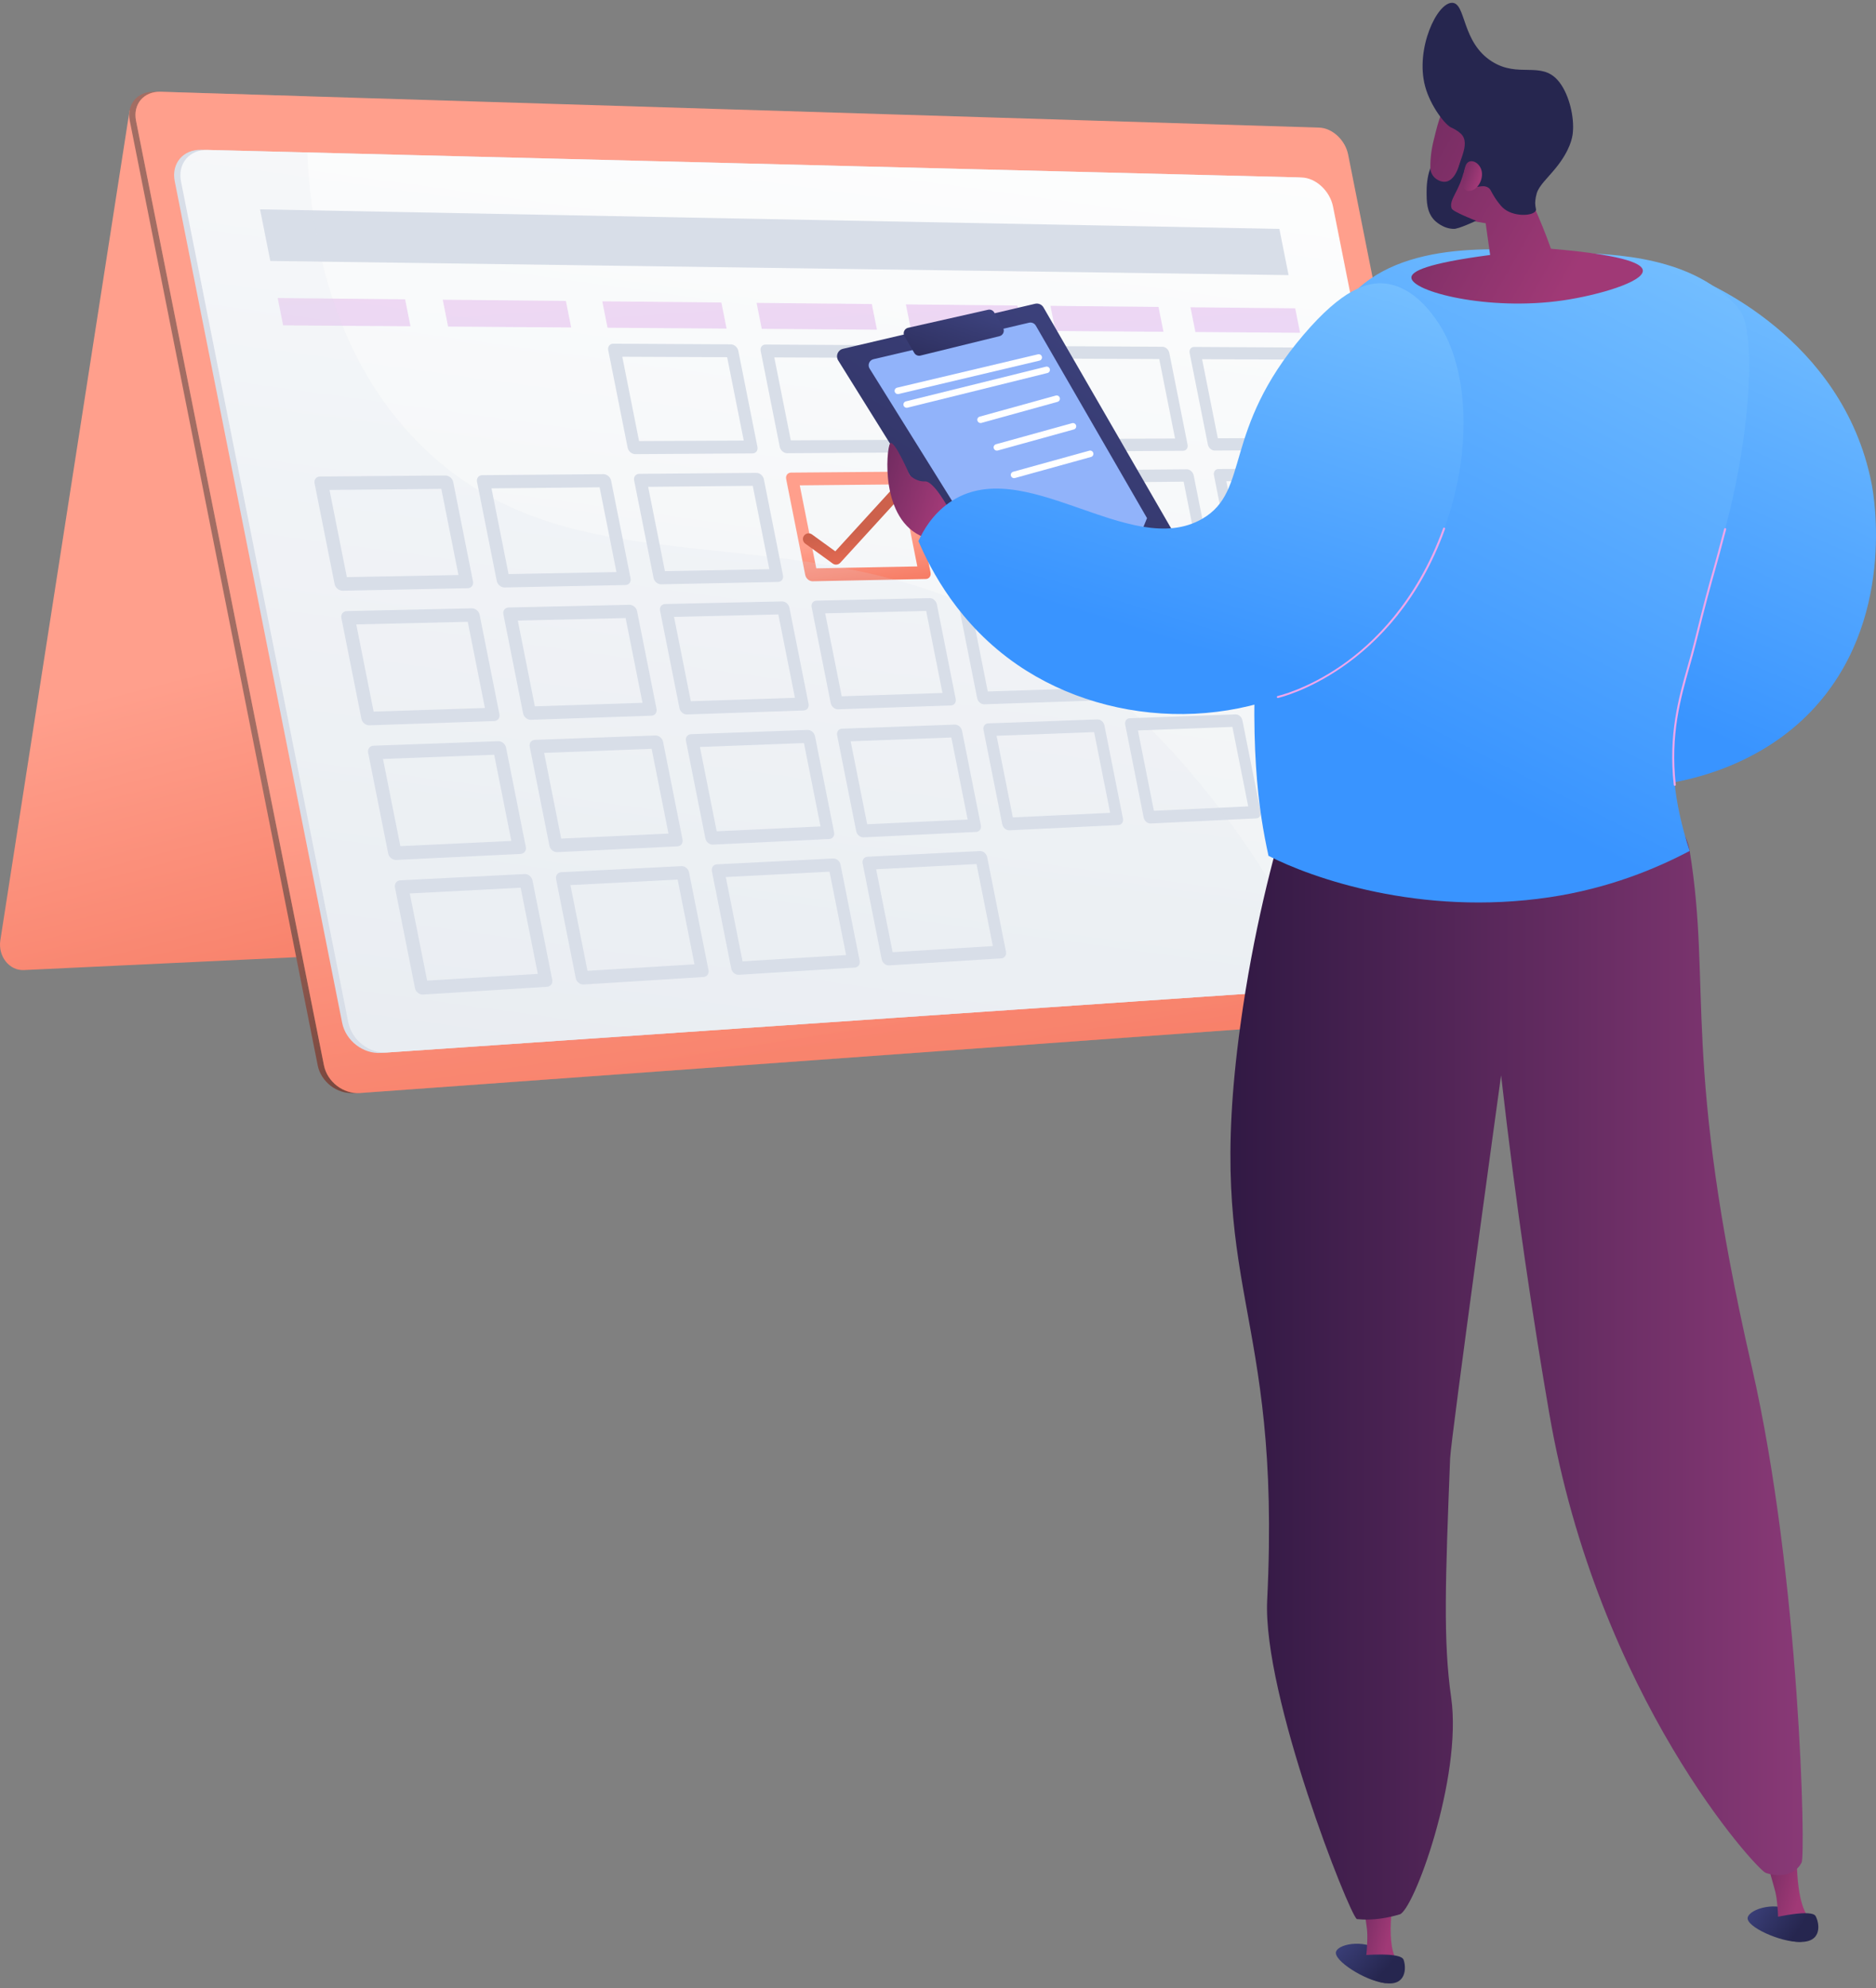 <svg width="285" height="302" viewBox="0 0 285 302" fill="none" xmlns="http://www.w3.org/2000/svg">
<rect x="0" y="0" width="285" height="302" fill="#808080" stroke="none"/>
<path d="M19.688 16.758L0.051 142.834C-0.322 145.265 1.41 147.462 3.621 147.357L101.907 142.715L19.688 16.758Z" fill="url(#paint0_linear_1887_3866)"/>
<path d="M199.466 19.385L23.466 13.938C20.899 13.858 19.216 15.826 19.714 18.332L48.264 161.826C48.762 164.333 51.211 166.217 53.727 166.035L226.162 153.564C228.113 153.423 229.335 151.527 228.898 149.329L203.859 23.477C203.422 21.279 201.457 19.447 199.466 19.386V19.385Z" fill="url(#paint1_linear_1887_3866)"/>
<path d="M200.415 19.385L24.415 13.938C21.849 13.858 20.165 15.826 20.664 18.332L49.213 161.826C49.711 164.333 52.16 166.217 54.676 166.035L227.111 153.564C229.062 153.423 230.284 151.527 229.847 149.329L204.808 23.477C204.371 21.279 202.406 19.447 200.415 19.386V19.385Z" fill="url(#paint2_linear_1887_3866)"/>
<g style="mix-blend-mode:multiply" opacity="0.3">
<path d="M154.484 95.42C119.843 76.584 87.015 91.226 63.378 67.065C48.824 52.187 46.152 31.121 46.589 14.624L24.415 13.938C21.849 13.858 20.165 15.826 20.664 18.332L49.213 161.826C49.711 164.333 52.16 166.216 54.676 166.035L204.291 155.215C187.937 119.691 169.5 103.586 154.485 95.421L154.484 95.42Z" fill="url(#paint3_linear_1887_3866)"/>
</g>
<path d="M221.222 148.784L57.878 159.942C55.164 160.128 52.519 158.081 51.979 155.37L26.546 27.535C26.007 24.824 27.818 22.684 30.583 22.754L196.98 26.94C199.153 26.995 201.295 28.979 201.772 31.37L224.218 144.189C224.694 146.582 223.356 148.639 221.222 148.784Z" fill="#D8DEE8"/>
<path d="M221.955 148.734L58.807 159.878C56.096 160.062 53.455 158.017 52.916 155.308L27.499 27.556C26.961 24.847 28.769 22.707 31.53 22.777L197.728 26.958C199.899 27.013 202.039 28.995 202.514 31.386L224.948 144.141C225.423 146.532 224.087 148.588 221.956 148.734H221.955Z" fill="url(#paint4_linear_1887_3866)"/>
<path d="M114.322 68.876L96.513 68.987C95.98 68.99 95.457 68.549 95.349 68.001L92.403 53.194C92.294 52.647 92.64 52.205 93.175 52.209L111.026 52.309C111.548 52.312 112.058 52.752 112.166 53.291L115.07 67.893C115.177 68.433 114.844 68.873 114.322 68.877V68.876ZM97.086 67.001L112.989 66.925L110.469 54.261L94.538 54.195L97.086 67.002V67.001Z" fill="#D8DEE8"/>
<path d="M136.829 68.738L119.589 68.845C119.073 68.848 118.566 68.414 118.459 67.876L115.561 53.31C115.454 52.771 115.788 52.337 116.305 52.34L133.585 52.437C134.089 52.44 134.585 52.872 134.69 53.404L137.548 67.772C137.654 68.303 137.331 68.736 136.828 68.739L136.829 68.738ZM120.137 66.891L135.532 66.817L133.053 54.357L117.631 54.292L120.138 66.891H120.137Z" fill="#D8DEE8"/>
<path d="M158.624 68.603L141.928 68.706C141.427 68.709 140.936 68.283 140.831 67.753L137.979 53.419C137.874 52.889 138.195 52.462 138.697 52.465L155.432 52.558C155.921 52.561 156.402 52.987 156.506 53.51L159.32 67.651C159.424 68.174 159.112 68.6 158.625 68.603H158.624ZM142.453 66.784L157.363 66.713L154.923 54.449L139.986 54.386L142.453 66.784Z" fill="#D8DEE8"/>
<path d="M179.741 68.472L163.563 68.573C163.078 68.576 162.6 68.156 162.497 67.634L159.69 53.526C159.586 53.004 159.896 52.583 160.382 52.586L176.598 52.676C177.073 52.679 177.54 53.098 177.642 53.614L180.412 67.535C180.514 68.05 180.214 68.47 179.74 68.472H179.741ZM164.065 66.681L178.513 66.611L176.111 54.538L161.637 54.477L164.066 66.681H164.065Z" fill="#D8DEE8"/>
<path d="M200.216 68.345L184.531 68.442C184.061 68.445 183.596 68.031 183.494 67.518L180.731 53.628C180.629 53.115 180.928 52.7 181.399 52.703L197.121 52.791C197.581 52.794 198.035 53.206 198.136 53.713L200.863 67.422C200.964 67.929 200.674 68.342 200.215 68.345H200.216ZM185.012 66.58L199.018 66.513L196.653 54.625L182.621 54.566L185.011 66.581L185.012 66.58Z" fill="#D8DEE8"/>
<path d="M71.055 89.353L52.07 89.735C51.501 89.747 50.947 89.297 50.834 88.732L47.788 73.419C47.675 72.853 48.047 72.39 48.618 72.385L67.646 72.227C68.202 72.222 68.743 72.67 68.853 73.228L71.856 88.322C71.966 88.88 71.607 89.341 71.053 89.352L71.055 89.353ZM52.694 87.668L69.647 87.35L67.042 74.259L50.058 74.424L52.693 87.668H52.694Z" fill="#D8DEE8"/>
<path d="M95.021 88.869L76.664 89.239C76.114 89.25 75.577 88.808 75.466 88.251L72.471 73.196C72.361 72.639 72.718 72.185 73.27 72.18L91.67 72.027C92.207 72.023 92.731 72.464 92.841 73.013L95.794 87.856C95.903 88.405 95.557 88.858 95.021 88.869ZM77.26 87.206L93.652 86.898L91.091 74.025L74.669 74.184L77.26 87.206H77.26Z" fill="#D8DEE8"/>
<path d="M118.206 88.4L100.446 88.758C99.913 88.769 99.393 88.334 99.284 87.786L96.338 72.98C96.23 72.432 96.574 71.985 97.108 71.98L114.91 71.832C115.43 71.828 115.938 72.262 116.046 72.802L118.951 87.404C119.058 87.944 118.725 88.389 118.206 88.4ZM101.016 86.76L116.876 86.462L114.356 73.798L98.468 73.952L101.016 86.76Z" fill="#D8DEE8"/>
<path d="M140.651 87.95L123.46 88.296C122.944 88.306 122.439 87.878 122.332 87.34L119.434 72.774C119.327 72.235 119.659 71.796 120.176 71.791L137.408 71.648C137.911 71.644 138.405 72.071 138.511 72.603L141.369 86.97C141.475 87.502 141.153 87.94 140.651 87.95L140.651 87.95ZM124.005 86.329L139.357 86.041L136.878 73.58L121.499 73.729L124.006 86.329H124.005Z" fill="url(#paint5_linear_1887_3866)"/>
<path d="M162.387 87.512L145.737 87.847C145.237 87.858 144.747 87.437 144.641 86.906L141.79 72.572C141.684 72.042 142.004 71.61 142.505 71.605L159.193 71.467C159.682 71.463 160.161 71.883 160.265 72.406L163.078 86.547C163.182 87.07 162.872 87.502 162.385 87.512H162.387ZM146.259 85.912L161.127 85.633L158.687 73.369L143.791 73.514L146.258 85.912H146.259Z" fill="#D8DEE8"/>
<path d="M183.445 87.086L167.311 87.411C166.828 87.421 166.351 87.005 166.247 86.484L163.44 72.375C163.336 71.854 163.646 71.427 164.13 71.424L180.303 71.289C180.775 71.285 181.242 71.699 181.344 72.214L184.113 86.136C184.216 86.65 183.917 87.076 183.445 87.085V87.086ZM167.811 85.507L182.219 85.238L179.817 73.164L165.383 73.304L167.811 85.507Z" fill="#D8DEE8"/>
<path d="M203.861 86.675L188.22 86.99C187.751 86.999 187.288 86.591 187.185 86.078L184.422 72.188C184.32 71.675 184.619 71.255 185.089 71.251L200.767 71.121C201.226 71.118 201.678 71.525 201.78 72.032L204.507 85.74C204.608 86.247 204.319 86.665 203.861 86.675H203.861ZM188.698 85.116L202.666 84.855L200.3 72.966L186.307 73.101L188.697 85.116H188.698Z" fill="#D8DEE8"/>
<path d="M75.07 109.533L56.139 110.18C55.571 110.199 55.019 109.756 54.906 109.19L51.86 93.877C51.748 93.311 52.118 92.842 52.687 92.829L71.664 92.406C72.218 92.394 72.757 92.837 72.868 93.395L75.871 108.488C75.981 109.046 75.624 109.514 75.07 109.533ZM56.76 108.098L73.666 107.544L71.061 94.453L54.125 94.853L56.76 108.097V108.098Z" fill="#D8DEE8"/>
<path d="M98.969 108.716L80.663 109.342C80.114 109.361 79.579 108.925 79.469 108.368L76.473 93.313C76.363 92.756 76.719 92.295 77.27 92.282L95.619 91.873C96.155 91.861 96.678 92.297 96.787 92.845L99.74 107.688C99.849 108.237 99.505 108.697 98.97 108.715L98.969 108.716ZM81.256 107.295L97.604 106.759L95.043 93.885L78.666 94.273L81.257 107.295H81.256Z" fill="#D8DEE8"/>
<path d="M122.091 107.925L104.381 108.531C103.85 108.549 103.331 108.12 103.222 107.573L100.276 92.766C100.167 92.219 100.511 91.765 101.043 91.753L118.795 91.358C119.314 91.346 119.821 91.774 119.929 92.314L122.834 106.916C122.941 107.456 122.609 107.908 122.091 107.925ZM104.948 106.518L120.764 105.999L118.244 93.335L102.4 93.71L104.948 106.518Z" fill="#D8DEE8"/>
<path d="M144.471 107.161L127.327 107.747C126.813 107.765 126.31 107.343 126.202 106.804L123.303 92.238C123.196 91.699 123.527 91.253 124.043 91.242L141.227 90.86C141.729 90.849 142.222 91.269 142.328 91.801L145.186 106.169C145.292 106.699 144.971 107.144 144.47 107.162L144.471 107.161ZM127.87 105.768L143.18 105.266L140.702 92.805L125.364 93.168L127.871 105.768H127.87Z" fill="#D8DEE8"/>
<path d="M166.146 106.419L149.542 106.986C149.044 107.004 148.555 106.587 148.45 106.058L145.598 91.724C145.493 91.194 145.812 90.756 146.311 90.744L162.954 90.373C163.441 90.362 163.92 90.778 164.023 91.3L166.837 105.442C166.941 105.964 166.632 106.402 166.146 106.418V106.419ZM150.062 105.04L164.889 104.554L162.449 92.29L147.594 92.642L150.061 105.04H150.062Z" fill="#D8DEE8"/>
<path d="M187.149 105.7L171.06 106.25C170.578 106.267 170.103 105.858 169.999 105.336L167.192 91.228C167.089 90.706 167.396 90.274 167.879 90.264L184.007 89.904C184.479 89.894 184.944 90.302 185.046 90.818L187.816 104.74C187.918 105.254 187.62 105.685 187.149 105.7ZM171.558 104.335L185.926 103.864L183.524 91.79L169.13 92.132L171.559 104.335H171.558Z" fill="#D8DEE8"/>
<path d="M207.506 105.004L191.908 105.537C191.441 105.553 190.978 105.15 190.877 104.637L188.114 90.747C188.012 90.234 188.309 89.809 188.778 89.798L204.412 89.449C204.869 89.439 205.322 89.842 205.423 90.349L208.15 104.058C208.251 104.565 207.963 104.988 207.506 105.004ZM192.385 103.65L206.314 103.194L203.949 91.305L189.995 91.635L192.385 103.65Z" fill="#D8DEE8"/>
<path d="M79.083 129.716L60.205 130.628C59.638 130.656 59.087 130.219 58.975 129.653L55.928 114.34C55.816 113.774 56.185 113.299 56.753 113.278L75.676 112.591C76.23 112.57 76.767 113.007 76.878 113.564L79.88 128.657C79.991 129.215 79.634 129.689 79.083 129.716ZM60.822 128.532L77.681 127.741L75.076 114.65L58.186 115.288L60.821 128.532H60.822Z" fill="#D8DEE8"/>
<path d="M102.918 128.565L84.663 129.447C84.115 129.474 83.581 129.044 83.471 128.487L80.475 113.432C80.365 112.875 80.72 112.408 81.269 112.388L99.567 111.723C100.102 111.704 100.623 112.133 100.733 112.681L103.686 127.525C103.795 128.074 103.452 128.539 102.918 128.565ZM85.253 127.387L101.555 126.622L98.995 113.749L82.663 114.366L85.254 127.387L85.253 127.387Z" fill="#D8DEE8"/>
<path d="M125.977 127.45L108.316 128.302C107.787 128.328 107.268 127.905 107.159 127.357L104.214 112.55C104.105 112.003 104.447 111.544 104.978 111.525L122.681 110.881C123.198 110.862 123.705 111.285 123.812 111.825L126.716 126.427C126.823 126.967 126.492 127.424 125.977 127.45ZM108.88 126.278L124.652 125.538L122.132 112.874L106.332 113.471L108.88 126.278V126.278Z" fill="#D8DEE8"/>
<path d="M148.295 126.373L131.199 127.199C130.687 127.224 130.184 126.807 130.077 126.269L127.178 111.702C127.071 111.163 127.401 110.712 127.915 110.693L145.052 110.071C145.553 110.053 146.044 110.469 146.15 111L149.008 125.367C149.114 125.899 148.794 126.348 148.295 126.373ZM131.739 125.206L147.006 124.491L144.527 112.03L129.233 112.607L131.74 125.207L131.739 125.206Z" fill="#D8DEE8"/>
<path d="M169.91 125.327L153.352 126.126C152.856 126.15 152.368 125.74 152.262 125.21L149.411 110.877C149.306 110.347 149.624 109.902 150.121 109.885L166.718 109.282C167.203 109.264 167.68 109.673 167.785 110.197L170.598 124.338C170.702 124.861 170.394 125.304 169.91 125.328V125.327ZM153.869 124.166L168.655 123.473L166.215 111.209L151.401 111.768L153.868 124.166H153.869Z" fill="#D8DEE8"/>
<path d="M190.85 124.316L174.806 125.091C174.325 125.114 173.85 124.71 173.747 124.189L170.94 110.08C170.837 109.559 171.143 109.121 171.626 109.104L187.708 108.52C188.178 108.503 188.643 108.906 188.745 109.421L191.515 123.343C191.617 123.858 191.32 124.294 190.851 124.316H190.85ZM175.3 123.163L189.628 122.491L187.226 110.418L172.873 110.959L175.301 123.163H175.3Z" fill="#D8DEE8"/>
<path d="M211.156 123.335L195.602 124.086C195.136 124.109 194.675 123.711 194.572 123.197L191.809 109.307C191.707 108.794 192.003 108.364 192.47 108.346L208.062 107.78C208.518 107.763 208.969 108.16 209.07 108.667L211.798 122.376C211.898 122.883 211.612 123.311 211.157 123.333L211.156 123.335ZM196.075 122.189L209.965 121.537L207.599 109.648L193.684 110.173L196.074 122.189H196.075Z" fill="#D8DEE8"/>
<path d="M83.101 149.897L64.274 151.074C63.709 151.11 63.16 150.679 63.047 150.113L60.001 134.8C59.888 134.234 60.256 133.753 60.823 133.723L79.694 132.771C80.245 132.743 80.782 133.172 80.893 133.731L83.895 148.824C84.006 149.382 83.651 149.862 83.101 149.896V149.897ZM64.889 148.963L81.702 147.936L79.097 134.845L62.255 135.719L64.889 148.963Z" fill="#D8DEE8"/>
<path d="M106.868 148.411L88.664 149.55C88.118 149.583 87.585 149.16 87.475 148.603L84.479 133.548C84.369 132.991 84.722 132.518 85.27 132.49L103.517 131.57C104.05 131.543 104.57 131.966 104.68 132.515L107.633 147.358C107.742 147.907 107.4 148.378 106.868 148.412V148.411ZM89.251 147.474L105.507 146.482L102.946 133.608L86.661 134.453L89.252 147.474H89.251Z" fill="#D8DEE8"/>
<path d="M129.861 146.975L112.249 148.075C111.72 148.108 111.204 147.691 111.095 147.144L108.149 132.337C108.04 131.79 108.381 131.324 108.911 131.298L126.564 130.407C127.08 130.382 127.585 130.798 127.692 131.338L130.597 145.94C130.704 146.48 130.375 146.944 129.86 146.976L129.861 146.975ZM112.811 146.036L128.539 145.075L126.019 132.411L110.263 133.228L112.811 146.036Z" fill="#D8DEE8"/>
<path d="M152.118 145.581L135.07 146.647C134.559 146.679 134.057 146.269 133.95 145.731L131.051 131.164C130.944 130.626 131.273 130.168 131.786 130.142L148.875 129.28C149.374 129.255 149.865 129.666 149.97 130.196L152.828 144.564C152.934 145.096 152.616 145.551 152.118 145.582V145.581ZM135.607 144.643L150.832 143.713L148.354 131.252L133.101 132.044L135.608 144.644L135.607 144.643Z" fill="#D8DEE8"/>
<path opacity="0.3" d="M62.359 49.563L43.014 49.422L42.19 45.275L61.544 45.47L62.359 49.563Z" fill="url(#paint6_linear_1887_3866)"/>
<path opacity="0.3" d="M86.769 49.742L68.073 49.606L67.262 45.529L85.969 45.718L86.769 49.742Z" fill="url(#paint7_linear_1887_3866)"/>
<path opacity="0.3" d="M110.379 49.914L92.297 49.782L91.5 45.773L109.591 45.956L110.379 49.914Z" fill="url(#paint8_linear_1887_3866)"/>
<path opacity="0.3" d="M133.222 50.08L115.726 49.953L114.941 46.01L132.448 46.186L133.222 50.08Z" fill="url(#paint9_linear_1887_3866)"/>
<path opacity="0.3" d="M155.333 50.242L138.395 50.119L137.623 46.24L154.571 46.411L155.333 50.242Z" fill="url(#paint10_linear_1887_3866)"/>
<path opacity="0.3" d="M176.751 50.398L160.344 50.278L159.584 46.461L176 46.627L176.751 50.398Z" fill="url(#paint11_linear_1887_3866)"/>
<path opacity="0.3" d="M197.506 50.549L181.605 50.434L180.857 46.676L196.767 46.837L197.506 50.549Z" fill="url(#paint12_linear_1887_3866)"/>
<path d="M195.76 41.79L41.065 39.639L39.506 31.801L194.363 34.773L195.76 41.79Z" fill="#D8DEE8"/>
<g style="mix-blend-mode:multiply" opacity="0.3">
<path opacity="0.5" d="M154.485 95.42C119.844 76.584 87.016 91.226 63.379 67.065C51.257 54.673 47.371 37.949 46.67 23.158L31.434 22.775C28.725 22.707 26.951 24.805 27.48 27.463L52.934 155.403C53.463 158.06 56.054 160.067 58.713 159.885L201.861 150.107C186.137 118.129 168.764 103.185 154.485 95.42Z" fill="#D8DEE8"/>
</g>
<path d="M127.014 85.769C126.838 85.769 126.66 85.715 126.508 85.605L122.336 82.579C121.949 82.299 121.863 81.758 122.143 81.372C122.424 80.984 122.963 80.898 123.35 81.178L126.897 83.751L137.089 72.596C137.411 72.243 137.958 72.219 138.31 72.541C138.662 72.863 138.686 73.41 138.364 73.762L127.652 85.487C127.483 85.672 127.249 85.768 127.014 85.768V85.769Z" fill="url(#paint13_linear_1887_3866)"/>
<path d="M179.387 82.807L158.525 46.697C158.268 46.251 157.749 46.028 157.249 46.144L128.061 52.987C127.281 53.169 126.912 54.067 127.336 54.749L151.544 93.591C151.835 94.058 152.413 94.259 152.93 94.072L178.583 84.776L179.385 82.807H179.387Z" fill="url(#paint14_linear_1887_3866)"/>
<path d="M174.254 78.707L157.362 49.469C157.153 49.108 156.734 48.926 156.329 49.021L132.696 54.564C132.064 54.711 131.766 55.439 132.109 55.99L151.711 87.439C151.947 87.818 152.414 87.979 152.833 87.828L173.605 80.301L174.254 78.707Z" fill="#91B3FA"/>
<path d="M152.381 49.807L151.039 47.462C150.853 47.136 150.477 46.97 150.111 47.052L137.955 49.794C137.391 49.922 137.113 50.565 137.406 51.065L138.898 53.615C139.09 53.942 139.471 54.103 139.838 54.013L151.844 51.065C152.396 50.93 152.665 50.3 152.382 49.805L152.381 49.807Z" fill="url(#paint15_linear_1887_3866)"/>
<path d="M136.46 59.861C136.479 59.859 136.496 59.854 136.515 59.85L157.916 54.782C158.182 54.719 158.346 54.453 158.284 54.188C158.22 53.922 157.946 53.761 157.69 53.821L136.289 58.89C136.023 58.952 135.859 59.219 135.921 59.483C135.98 59.731 136.215 59.89 136.458 59.861H136.46Z" fill="white"/>
<path d="M137.798 61.94C137.819 61.938 137.839 61.933 137.858 61.929L159.129 56.662C159.394 56.598 159.555 56.33 159.489 56.063C159.425 55.798 159.162 55.638 158.893 55.702L137.622 60.969C137.356 61.033 137.196 61.301 137.262 61.568C137.32 61.812 137.555 61.969 137.796 61.94H137.798Z" fill="white"/>
<path d="M149.021 64.257C149.045 64.253 149.071 64.248 149.095 64.243L160.66 61.042C160.923 60.969 161.077 60.697 161.003 60.432C160.93 60.171 160.654 60.016 160.398 60.088L148.833 63.289C148.571 63.362 148.415 63.636 148.49 63.899C148.555 64.136 148.784 64.286 149.021 64.257Z" fill="white"/>
<path d="M151.499 68.45C151.523 68.447 151.549 68.442 151.573 68.436L163.138 65.235C163.402 65.162 163.555 64.891 163.481 64.626C163.409 64.365 163.133 64.209 162.876 64.281L151.311 67.483C151.049 67.556 150.894 67.829 150.968 68.092C151.034 68.329 151.263 68.48 151.499 68.45Z" fill="white"/>
<path d="M154.107 72.63C154.131 72.626 154.157 72.621 154.181 72.616L165.746 69.415C166.009 69.342 166.163 69.07 166.089 68.806C166.016 68.544 165.74 68.389 165.483 68.461L153.919 71.663C153.656 71.735 153.501 72.009 153.575 72.272C153.641 72.509 153.87 72.659 154.107 72.63Z" fill="white"/>
<path d="M144.107 77.254C144.107 77.254 141.867 73.044 140.522 73.125C139.176 73.207 138.209 72.189 138.209 72.189C138.209 72.189 135.764 66.534 135.21 67.377C134.656 68.219 133.637 79.052 140.399 81.627C147.161 84.202 144.107 77.252 144.107 77.252V77.254Z" fill="url(#paint16_linear_1887_3866)"/>
<path d="M257.184 42.039C258.584 42.57 279.941 51.093 284.33 73.459C284.685 75.265 288.115 94.482 275.128 108.057C260.564 123.28 232.523 122.903 221.391 110.177C218.795 107.209 217.426 103.92 216.659 101.156L219.592 93.338C223.17 89.003 228.042 87.975 230.645 87.332C237.06 85.745 241.903 88.612 245.578 85.508C247.611 83.791 248.014 81.318 248.375 79.11C249.603 71.59 245.372 66.959 245.065 62.321C244.834 58.854 243.625 51.257 248.135 46.303C250.991 43.165 254.947 42.31 257.182 42.037L257.184 42.039Z" fill="url(#paint17_linear_1887_3866)"/>
<path d="M265.507 291.303C265.755 289.926 270.187 288.68 272.381 290.524C273.471 291.44 274.221 293.297 273.59 294.134C273.36 294.439 274.3 294.975 273.4 294.985C270.415 295.02 265.258 292.67 265.505 291.301L265.507 291.303Z" fill="url(#paint18_linear_1887_3866)"/>
<path d="M270.151 291.805L274.709 291.158C272.598 288.607 272.988 280.484 272.988 280.484L268.14 281.569C268.14 281.569 268.692 283.8 269.632 287.088C269.954 288.214 270.098 289.976 270.149 291.803L270.151 291.805Z" fill="url(#paint19_linear_1887_3866)"/>
<path d="M269.748 291.243C269.748 291.243 275.236 289.975 275.829 291.066C276.422 292.158 276.883 295.083 273.402 294.988C269.92 294.894 269.439 292.169 269.748 291.243Z" fill="url(#paint20_linear_1887_3866)"/>
<path d="M202.972 296.468C203.41 295.139 207.973 294.528 209.887 296.662C210.837 297.721 211.322 299.664 210.58 300.406C210.311 300.676 211.167 301.339 210.273 301.223C207.312 300.839 202.535 297.787 202.97 296.468H202.972Z" fill="url(#paint21_linear_1887_3866)"/>
<path d="M207.501 297.615H212.104C210.369 294.792 211.89 286.805 211.89 286.805L206.938 287.199C206.938 287.199 207.175 289.485 207.646 292.873C207.808 294.033 207.704 295.798 207.501 297.617V297.615Z" fill="url(#paint22_linear_1887_3866)"/>
<path d="M195.574 122.961C193.442 130.027 190.397 141.43 188.436 155.736C182.845 196.543 194.729 197.845 192.509 243.065C191.8 257.498 204.971 290.784 206.133 291.519C206.695 291.574 207.304 291.611 207.954 291.59C209.099 291.555 210.715 291.379 212.593 290.815C214.68 290.455 222.203 270.01 220.459 257.855C219.226 249.251 219.583 240.019 220.299 221.554C220.414 218.562 228.044 163.341 228.044 163.341C230.365 183.781 233.033 201.148 235.347 214.613C242.782 257.872 266.951 284.056 268.212 284.476C268.46 284.576 270.73 285.404 272.584 284.177C273.41 283.632 273.689 282.927 273.689 282.927C274.336 282.419 273.498 239.737 266.127 207.615C255.426 160.99 260.086 150.081 256.695 129.255C253.762 111.236 195.575 122.959 195.575 122.959L195.574 122.961Z" fill="url(#paint23_linear_1887_3866)"/>
<path d="M238.793 38.399C231.688 38.19 215.358 35.674 206.364 43.793C206.207 43.933 208.051 44.921 207.144 45.989C206.302 46.979 203.412 50.447 200.794 55.133C198.897 58.526 197.184 62.484 195.456 68.379C192.409 78.778 191.535 87.632 191.243 91.491C189.6 113.188 191.23 123.198 192.709 130.004C199.133 133.314 215.684 139.24 235.406 136.296C244.411 134.951 251.62 131.944 256.692 129.26C251.575 113.714 255.59 105.394 257.483 97.726C260.184 86.791 260.227 87.618 262.452 78.933C266.122 64.602 266.724 49.957 264.202 46.96C257.404 38.88 245.156 38.588 238.794 38.399H238.793Z" fill="url(#paint24_linear_1887_3866)"/>
<path d="M207.18 297C207.18 297 212.79 296.516 213.225 297.68C213.66 298.845 213.708 301.806 210.274 301.223C206.841 300.639 206.744 297.874 207.179 297H207.18Z" fill="url(#paint25_linear_1887_3866)"/>
<path d="M218.616 30.595C216.416 26.862 217.58 22.226 217.802 21.306C218.728 17.447 219.071 16.862 219.785 16.045L220.794 14.974C220.794 14.974 220.856 14.927 220.924 14.881C221.625 14.396 224.245 13.609 224.811 13.581C226.618 13.489 230.295 19.992 232.4 30.012C232.571 30.37 232.74 30.732 232.909 31.097C233.954 33.37 234.849 35.604 235.618 37.785C247.83 38.821 249.525 40.258 249.579 41.088C249.693 42.836 242.736 44.855 237.503 45.624C226.092 47.3 214.36 44.281 214.413 42.145C214.438 41.216 216.705 40.005 226.38 38.733C226.154 37.127 225.928 35.52 225.701 33.914C224.914 33.739 220.237 33.344 218.616 30.593V30.595Z" fill="url(#paint26_linear_1887_3866)"/>
<path d="M216.504 13.118C217.326 16.175 219.634 19.06 220.504 19.39C220.617 19.434 221.262 19.712 221.931 20.306C222.022 20.387 222.11 20.486 222.201 20.621C223.383 22.37 220.929 25.459 221.748 26.165C222.343 26.677 224.197 25.284 224.588 25.759C224.956 26.205 223.51 27.723 223.936 28.261C224.259 28.668 225.209 27.963 226.066 28.489C226.494 28.75 226.47 29.055 227.108 30.035C227.47 30.588 227.925 31.178 228.241 31.49C229.772 33.006 232.933 32.862 233.316 31.99C233.423 31.746 233.24 31.614 233.225 30.898C233.225 30.898 233.211 30.233 233.451 29.398C233.794 28.202 235.091 27.067 236.307 25.577C238.557 22.819 238.859 20.899 238.933 20.259C238.959 20.031 238.968 19.861 238.974 19.74C239.1 17.29 238.223 13.974 236.67 12.207C234.07 9.247 230.681 11.889 226.654 9.342C222.01 6.404 222.741 0.494 220.627 0.428C218.297 0.356 214.981 7.461 216.504 13.116V13.118Z" fill="#26264F"/>
<path d="M222.658 25.151C223.132 23.921 224.703 24.537 225.065 25.869C225.427 27.202 224.508 28.932 223.189 29.003C221.869 29.074 222.021 26.807 222.659 25.151H222.658Z" fill="url(#paint27_linear_1887_3866)"/>
<path d="M254.431 119.371C254.431 119.371 254.443 119.371 254.448 119.371C254.533 119.362 254.593 119.286 254.583 119.202C253.741 111.605 255.309 106.092 256.692 101.227C257.031 100.03 257.354 98.9 257.633 97.766C259.166 91.559 259.837 89.163 260.55 86.626C261.012 84.975 261.489 83.267 262.231 80.413C262.253 80.331 262.203 80.247 262.121 80.225C262.038 80.206 261.955 80.253 261.934 80.336C261.195 83.188 260.717 84.894 260.255 86.543C259.542 89.083 258.872 91.481 257.337 97.694C257.057 98.822 256.737 99.95 256.399 101.146C255.009 106.038 253.432 111.584 254.279 119.24C254.288 119.317 254.355 119.376 254.431 119.376V119.371Z" fill="#EFA6EC"/>
<path d="M222.663 22.758L221.53 25.487C221.53 25.487 220.744 28.119 218.902 27.534C217.636 27.131 217.305 26.101 217.293 25.525C217.009 26.314 216.728 27.523 216.728 29.079C216.728 30.59 216.728 32.206 217.905 33.445C217.973 33.516 219.257 34.826 220.987 34.764C220.987 34.764 221.667 34.739 224.25 33.537C224.25 33.537 220.715 32.173 220.534 31.673C220.04 30.313 221.767 29.044 222.437 25.807C222.696 24.558 222.703 23.486 222.663 22.759V22.758Z" fill="#26264F"/>
<path d="M144.188 76.373C141.618 78.178 140.24 80.626 139.526 82.191C141.414 86.64 145.698 94.899 154.566 100.987C169.104 110.968 190.423 111.304 205.271 99.921C223.012 86.321 225.974 60.244 218.524 49.075C217.667 47.789 214.846 43.562 210.469 43.078C207.704 42.771 203.942 43.915 197.995 50.899C185.606 65.454 189.983 74.542 182.664 78.799C171.689 85.184 155.38 68.513 144.188 76.371V76.373Z" fill="url(#paint28_linear_1887_3866)"/>
<path d="M194.129 106.029C194.139 106.029 194.151 106.029 194.161 106.025C194.336 105.987 211.716 101.981 219.53 80.351C219.559 80.271 219.518 80.183 219.438 80.153C219.361 80.126 219.271 80.165 219.242 80.245C215.191 91.46 208.57 97.79 203.731 101.126C198.485 104.741 194.141 105.715 194.098 105.726C194.015 105.743 193.963 105.826 193.98 105.909C193.996 105.982 194.06 106.03 194.13 106.03L194.129 106.029Z" fill="#EFA6EC"/>
<defs>
<linearGradient id="paint0_linear_1887_3866" x1="47.465" y1="97.296" x2="67.19" y2="173.881" gradientUnits="userSpaceOnUse">
<stop stop-color="#FF9F8C"/>
<stop offset="1" stop-color="#F36F56"/>
</linearGradient>
<linearGradient id="paint1_linear_1887_3866" x1="117.14" y1="107.737" x2="130.738" y2="200.866" gradientUnits="userSpaceOnUse">
<stop stop-color="#A26D63"/>
<stop offset="1" stop-color="#56241B"/>
</linearGradient>
<linearGradient id="paint2_linear_1887_3866" x1="118.089" y1="107.737" x2="131.687" y2="200.866" gradientUnits="userSpaceOnUse">
<stop stop-color="#FF9F8C"/>
<stop offset="1" stop-color="#F36F56"/>
</linearGradient>
<linearGradient id="paint3_linear_1887_3866" x1="106.144" y1="107.737" x2="121.545" y2="200.289" gradientUnits="userSpaceOnUse">
<stop stop-color="#FF9F8C"/>
<stop offset="1" stop-color="#F36F56"/>
</linearGradient>
<linearGradient id="paint4_linear_1887_3866" x1="98.14" y1="173.362" x2="122.651" y2="-2.975" gradientUnits="userSpaceOnUse">
<stop stop-color="#EBEFF2"/>
<stop offset="1" stop-color="white"/>
</linearGradient>
<linearGradient id="paint5_linear_1887_3866" x1="129.649" y1="81.915" x2="131.198" y2="92.089" gradientUnits="userSpaceOnUse">
<stop stop-color="#FF9F8C"/>
<stop offset="1" stop-color="#F36F56"/>
</linearGradient>
<linearGradient id="paint6_linear_1887_3866" x1="43.708" y1="31.543" x2="50.399" y2="124.393" gradientUnits="userSpaceOnUse">
<stop stop-color="#E38DDD"/>
<stop offset="1" stop-color="#9571F6"/>
</linearGradient>
<linearGradient id="paint7_linear_1887_3866" x1="68.299" y1="30.329" x2="74.847" y2="121.189" gradientUnits="userSpaceOnUse">
<stop stop-color="#E38DDD"/>
<stop offset="1" stop-color="#9571F6"/>
</linearGradient>
<linearGradient id="paint8_linear_1887_3866" x1="92.079" y1="29.169" x2="98.489" y2="118.118" gradientUnits="userSpaceOnUse">
<stop stop-color="#E38DDD"/>
<stop offset="1" stop-color="#9571F6"/>
</linearGradient>
<linearGradient id="paint9_linear_1887_3866" x1="115.082" y1="28.057" x2="121.359" y2="115.172" gradientUnits="userSpaceOnUse">
<stop stop-color="#E38DDD"/>
<stop offset="1" stop-color="#9571F6"/>
</linearGradient>
<linearGradient id="paint10_linear_1887_3866" x1="137.345" y1="26.997" x2="143.494" y2="112.346" gradientUnits="userSpaceOnUse">
<stop stop-color="#E38DDD"/>
<stop offset="1" stop-color="#9571F6"/>
</linearGradient>
<linearGradient id="paint11_linear_1887_3866" x1="158.906" y1="25.977" x2="164.933" y2="109.629" gradientUnits="userSpaceOnUse">
<stop stop-color="#E38DDD"/>
<stop offset="1" stop-color="#9571F6"/>
</linearGradient>
<linearGradient id="paint12_linear_1887_3866" x1="179.796" y1="25" x2="185.706" y2="107.02" gradientUnits="userSpaceOnUse">
<stop stop-color="#E38DDD"/>
<stop offset="1" stop-color="#9571F6"/>
</linearGradient>
<linearGradient id="paint13_linear_1887_3866" x1="129.716" y1="80.612" x2="131.05" y2="88.808" gradientUnits="userSpaceOnUse">
<stop stop-color="#CD614C"/>
<stop offset="1" stop-color="#F36F56"/>
</linearGradient>
<linearGradient id="paint14_linear_1887_3866" x1="178.955" y1="19.877" x2="115.185" y2="119.998" gradientUnits="userSpaceOnUse">
<stop stop-color="#444B8C"/>
<stop offset="1" stop-color="#26264F"/>
</linearGradient>
<linearGradient id="paint15_linear_1887_3866" x1="152.37" y1="43.204" x2="146.424" y2="61.838" gradientUnits="userSpaceOnUse">
<stop stop-color="#444B8C"/>
<stop offset="1" stop-color="#26264F"/>
</linearGradient>
<linearGradient id="paint16_linear_1887_3866" x1="121.693" y1="62.739" x2="145.038" y2="71.006" gradientUnits="userSpaceOnUse">
<stop stop-color="#311944"/>
<stop offset="1" stop-color="#A03976"/>
</linearGradient>
<linearGradient id="paint17_linear_1887_3866" x1="235.143" y1="100.824" x2="282.639" y2="-6.745" gradientUnits="userSpaceOnUse">
<stop stop-color="#3994FF"/>
<stop offset="1" stop-color="#9CDBFF"/>
</linearGradient>
<linearGradient id="paint18_linear_1887_3866" x1="263.06" y1="287.313" x2="272.839" y2="293.788" gradientUnits="userSpaceOnUse">
<stop stop-color="#444B8C"/>
<stop offset="1" stop-color="#26264F"/>
</linearGradient>
<linearGradient id="paint19_linear_1887_3866" x1="259.517" y1="277.028" x2="275.309" y2="281.871" gradientUnits="userSpaceOnUse">
<stop stop-color="#311944"/>
<stop offset="1" stop-color="#A03976"/>
</linearGradient>
<linearGradient id="paint20_linear_1887_3866" x1="263.793" y1="286.208" x2="273.572" y2="292.683" gradientUnits="userSpaceOnUse">
<stop stop-color="#444B8C"/>
<stop offset="1" stop-color="#26264F"/>
</linearGradient>
<linearGradient id="paint21_linear_1887_3866" x1="201.09" y1="292.187" x2="209.87" y2="299.97" gradientUnits="userSpaceOnUse">
<stop stop-color="#444B8C"/>
<stop offset="1" stop-color="#26264F"/>
</linearGradient>
<linearGradient id="paint22_linear_1887_3866" x1="200.158" y1="283.504" x2="212.929" y2="286.728" gradientUnits="userSpaceOnUse">
<stop stop-color="#311944"/>
<stop offset="1" stop-color="#A03976"/>
</linearGradient>
<linearGradient id="paint23_linear_1887_3866" x1="186.922" y1="205.405" x2="273.863" y2="205.405" gradientUnits="userSpaceOnUse">
<stop stop-color="#311944"/>
<stop offset="1" stop-color="#893976"/>
</linearGradient>
<linearGradient id="paint24_linear_1887_3866" x1="210.889" y1="113.065" x2="277.696" y2="-17.053" gradientUnits="userSpaceOnUse">
<stop stop-color="#3994FF"/>
<stop offset="1" stop-color="#9CDBFF"/>
</linearGradient>
<linearGradient id="paint25_linear_1887_3866" x1="201.971" y1="291.193" x2="210.751" y2="298.976" gradientUnits="userSpaceOnUse">
<stop stop-color="#444B8C"/>
<stop offset="1" stop-color="#26264F"/>
</linearGradient>
<linearGradient id="paint26_linear_1887_3866" x1="168.25" y1="3.648" x2="237.982" y2="43.486" gradientUnits="userSpaceOnUse">
<stop stop-color="#311944"/>
<stop offset="1" stop-color="#A03976"/>
</linearGradient>
<linearGradient id="paint27_linear_1887_3866" x1="218.296" y1="23.107" x2="225.25" y2="25.516" gradientUnits="userSpaceOnUse">
<stop stop-color="#311944"/>
<stop offset="1" stop-color="#A03976"/>
</linearGradient>
<linearGradient id="paint28_linear_1887_3866" x1="161.926" y1="92.622" x2="192.377" y2="-6.448" gradientUnits="userSpaceOnUse">
<stop stop-color="#3994FF"/>
<stop offset="1" stop-color="#9CDBFF"/>
</linearGradient>
</defs>
</svg>
